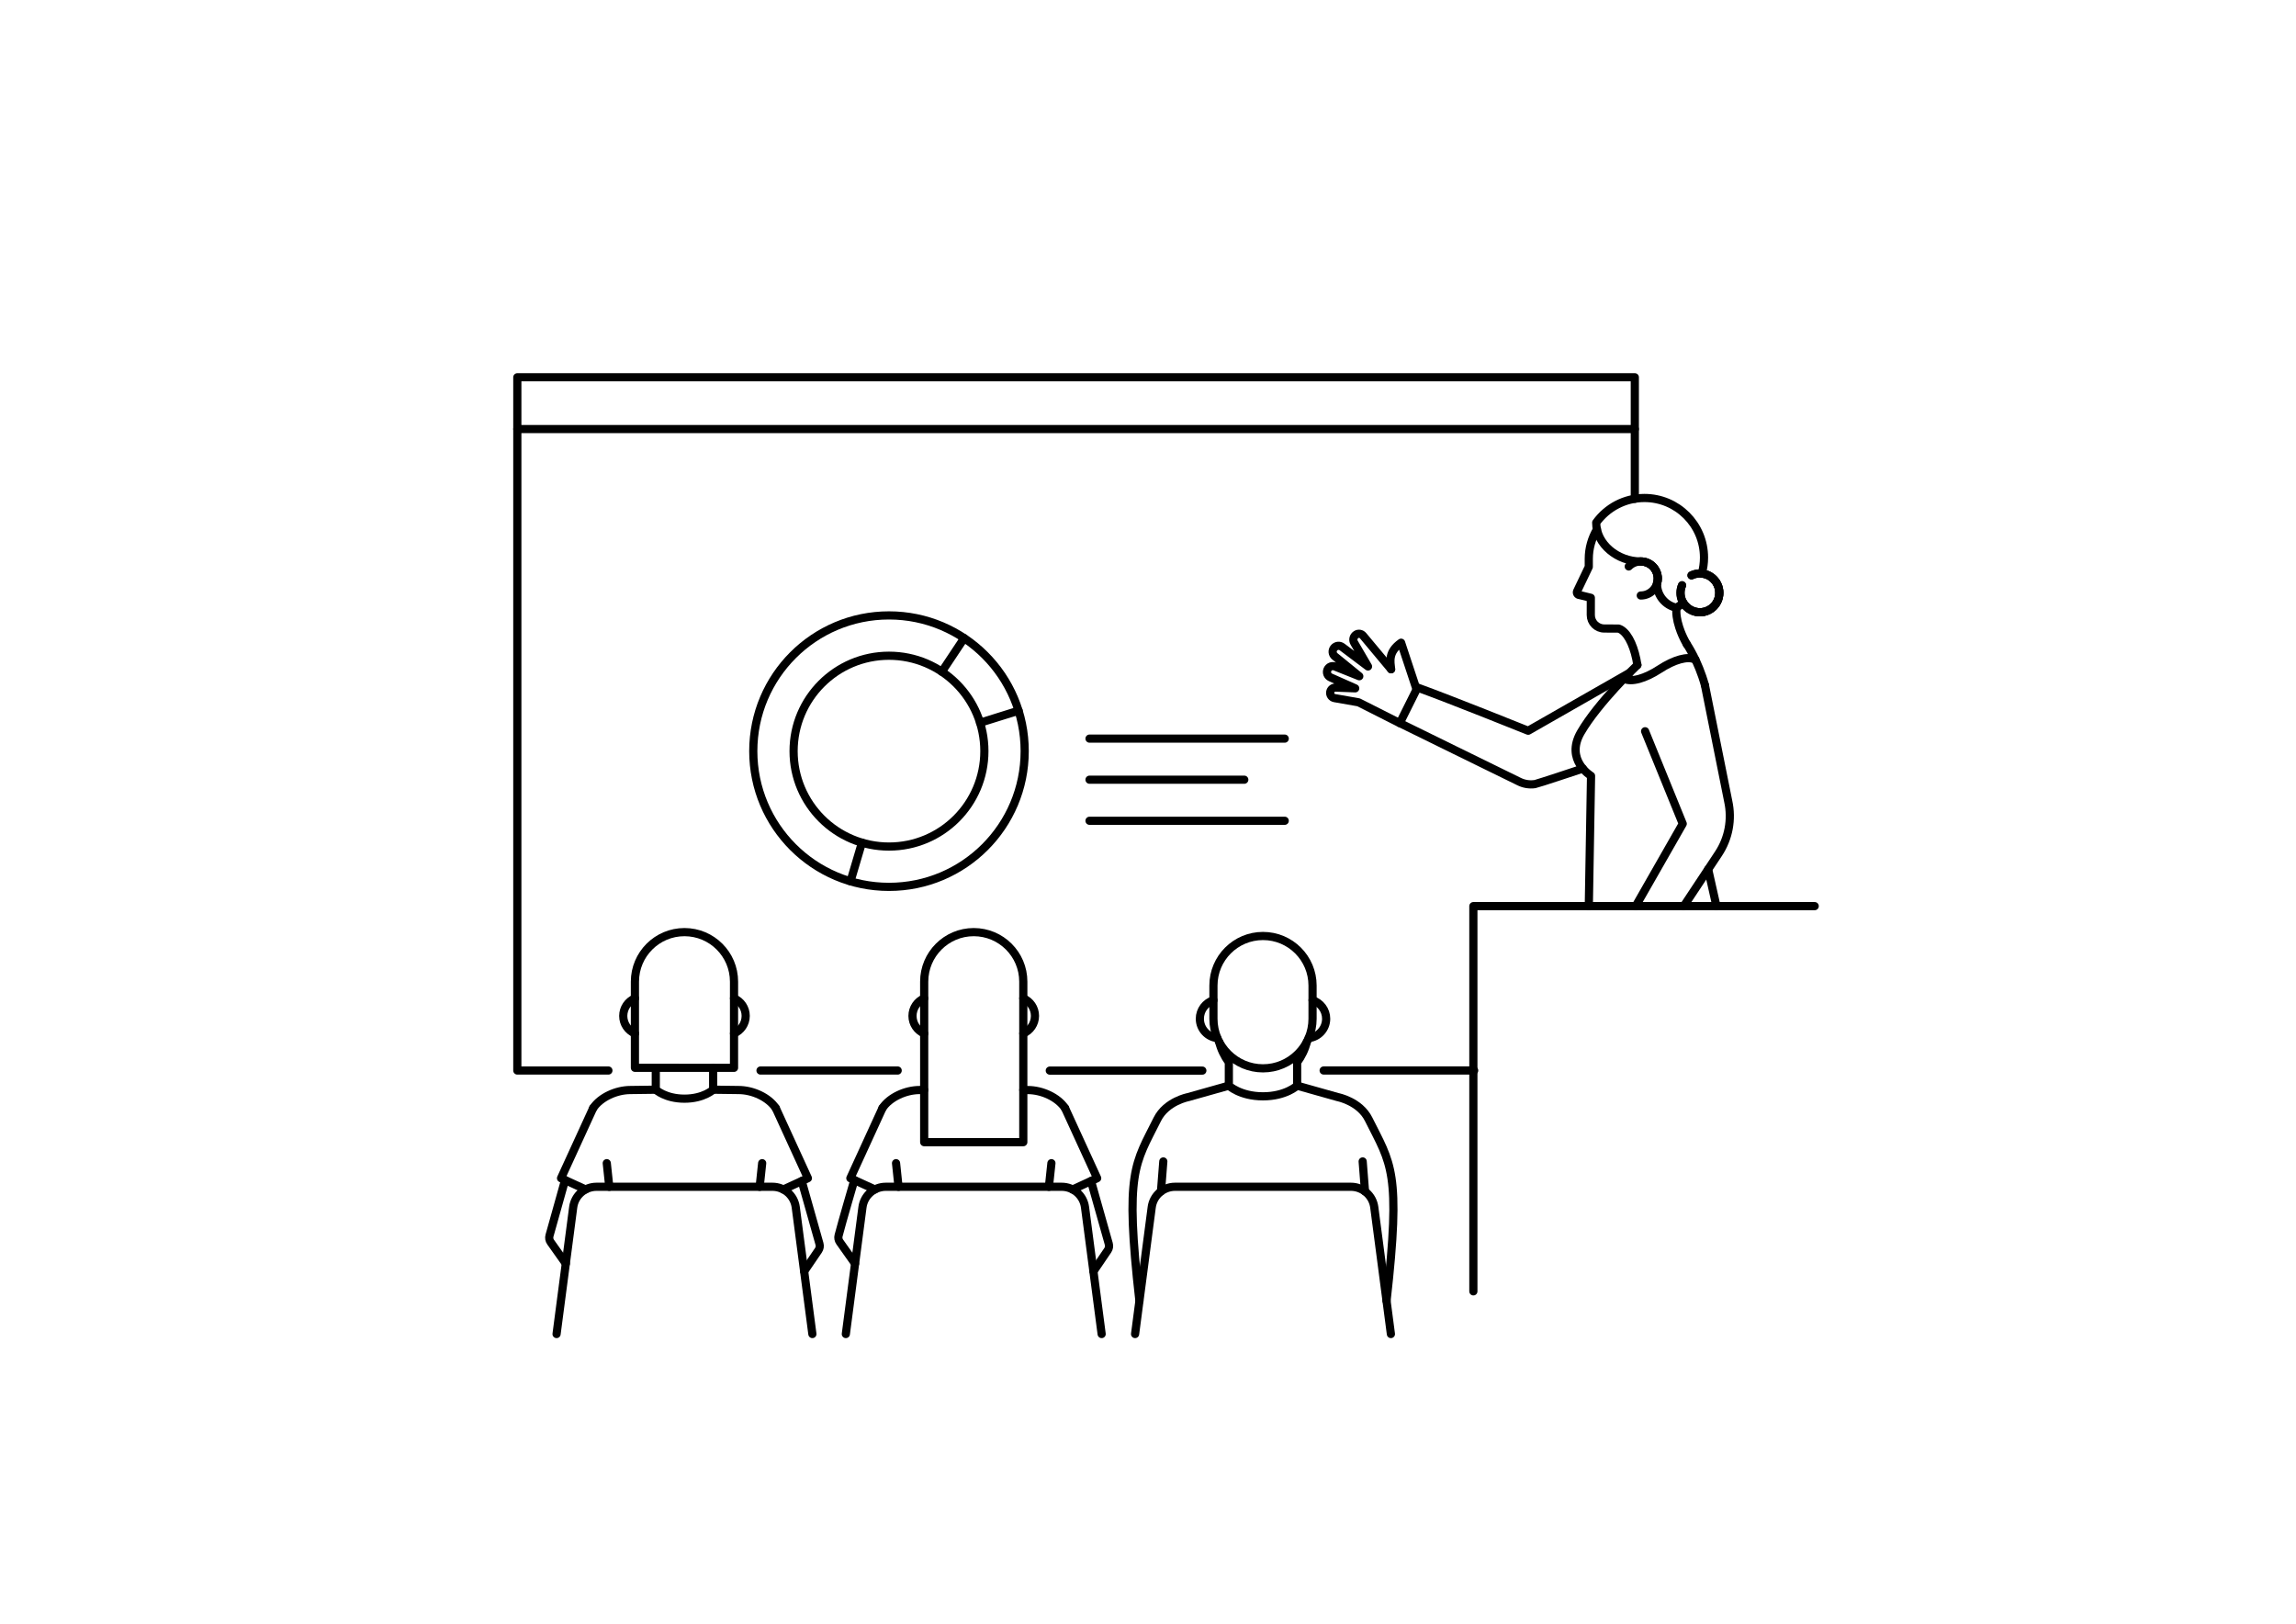<?xml version="1.0" encoding="utf-8"?>
<!-- Generator: Adobe Illustrator 24.0.3, SVG Export Plug-In . SVG Version: 6.00 Build 0)  -->
<svg version="1.1" xmlns="http://www.w3.org/2000/svg" xmlns:xlink="http://www.w3.org/1999/xlink" x="0px" y="0px"
	 viewBox="0 0 841.89 595.28" style="enable-background:new 0 0 841.89 595.28;" xml:space="preserve">
<style type="text/css">
	.st0{fill:none;stroke:#000000;stroke-width:3;stroke-linecap:round;stroke-linejoin:round;stroke-miterlimit:10;}
	.st1{fill:#FFFFFF;stroke:#000000;stroke-width:3;stroke-linecap:round;stroke-linejoin:round;stroke-miterlimit:10;}
	
		.st2{fill:none;stroke:#000000;stroke-width:3;stroke-linecap:round;stroke-linejoin:round;stroke-miterlimit:10;stroke-dasharray:4,4;}
	.st3{fill:none;stroke:#000000;stroke-miterlimit:10;}
	
		.st4{clip-path:url(#SVGID_2_);fill:none;stroke:#000000;stroke-width:3;stroke-linecap:round;stroke-linejoin:round;stroke-miterlimit:10;}
	.st5{clip-path:url(#SVGID_2_);}
	.st6{fill:none;stroke:#000000;stroke-width:3;stroke-linejoin:round;stroke-miterlimit:10;}
	.st7{fill:#FFFFFF;stroke:#000000;stroke-width:2;stroke-linecap:round;stroke-linejoin:round;stroke-miterlimit:10;}
	.st8{fill:none;stroke:#000000;stroke-width:2;stroke-linecap:round;stroke-linejoin:round;stroke-miterlimit:10;}
	.st9{fill:none;stroke:#232220;stroke-width:3;stroke-linecap:round;stroke-linejoin:round;stroke-miterlimit:10;}
	.st10{fill:#FFFFFF;stroke:#232220;stroke-width:3;stroke-linecap:round;stroke-linejoin:round;stroke-miterlimit:10;}
	.st11{fill:#FFFFFF;}
	.st12{fill:none;stroke:#000000;stroke-width:3;stroke-linecap:round;stroke-miterlimit:10;}
	.st13{fill:none;}
</style>
<g id="Illustration">
</g>
<g id="Bezeichnung">
	<g>
		<g>
			<g>
				<circle class="st0" cx="325.97" cy="275.38" r="49.76"/>
				<circle class="st0" cx="325.97" cy="275.38" r="34.98"/>
			</g>
			<line class="st0" x1="399.5" y1="270.79" x2="471.08" y2="270.79"/>
			<line class="st0" x1="399.5" y1="285.85" x2="456.25" y2="285.85"/>
			<line class="st0" x1="399.5" y1="300.91" x2="471.08" y2="300.91"/>
			<line class="st0" x1="345.35" y1="246.26" x2="353.54" y2="233.95"/>
			<line class="st0" x1="359.37" y1="264.96" x2="373.49" y2="260.55"/>
			<line class="st0" x1="316.06" y1="308.92" x2="311.86" y2="323.09"/>
		</g>
		<g>
			<g>
				<path class="st0" d="M207.2,432.63l-5.71,20.36c-0.23,0.82-0.08,1.71,0.42,2.4l5.57,7.86"/>
			</g>
			<path class="st0" d="M217.5,406.24c-5.89,12.86-5.89,12.86-11.78,25.71l9.01,4.13"/>
			<g>
				<path class="st0" d="M240.46,399.5l-9.31,0.12c-5.16,0-10.97,2.63-13.64,6.62"/>
			</g>
			<g>
				<path class="st0" d="M293.97,432.99l6.51,23.03c0.23,0.81,0.09,1.67-0.38,2.36l-5.24,7.7"/>
			</g>
			<path class="st0" d="M284.46,406.24c5.89,12.86,5.89,12.86,11.78,25.71l-9.01,4.13"/>
			<g>
				<path class="st0" d="M261.5,399.5l9.31,0.12c5.16,0,10.97,2.63,13.64,6.62"/>
			</g>
			<g>
				<path class="st0" d="M313.27,432.63c0,0-4.57,15.61-5.78,20.35c-0.21,0.81-0.05,1.66,0.43,2.34l5.62,7.94"/>
			</g>
			<path class="st0" d="M323.58,406.24c-5.89,12.86-5.89,12.86-11.78,25.71l9.01,4.13"/>
			<g>
				<path class="st0" d="M338.87,399.6l-1.65,0.02c-5.16,0-10.97,2.63-13.64,6.62"/>
			</g>
			<g>
				<path class="st0" d="M400.05,432.99l6.51,23.03c0.23,0.81,0.09,1.67-0.38,2.36l-5.24,7.71"/>
			</g>
			<path class="st0" d="M390.53,406.24c5.89,12.86,5.89,12.86,11.78,25.71l-9.01,4.13"/>
			<g>
				<path class="st0" d="M375.22,399.61l1.67,0.02c5.16,0,10.97,2.63,13.64,6.62"/>
			</g>
			<line class="st0" x1="329.16" y1="392.47" x2="278.86" y2="392.47"/>
			<line class="st0" x1="440.87" y1="392.5" x2="384.93" y2="392.5"/>
			<line class="st0" x1="540.55" y1="392.46" x2="485.35" y2="392.46"/>
			<rect x="189.69" y="138.31" class="st0" width="409.76" height="18.99"/>
			<line class="st0" x1="599.45" y1="157.3" x2="599.45" y2="182.86"/>
			<path class="st0" d="M597.47,246.7l-37.12,21.2c0,0-28.25-11.37-40.58-15.84l-6.5,13.03c12.77,6.22,25.96,12.8,43.79,21.47l0,0
				c1.73,0.85,3.73,1.2,5.78,0.9c0.85-0.12,17.56-5.69,17.56-5.69"/>
			<polyline class="st0" points="223.09,392.47 189.69,392.47 189.69,157.3 			"/>
			<g>
				<line class="st0" x1="500.52" y1="436.81" x2="499.66" y2="425.8"/>
				<line class="st0" x1="426.56" y1="425.8" x2="425.7" y2="436.81"/>
			</g>
			<path class="st0" d="M510.01,489.08l-6.1-46.49c-0.56-4.29-4.22-7.5-8.55-7.5h-64.5c-4.33,0-7.99,3.21-8.55,7.5l-6.1,46.49"/>
			<g>
				<path class="st0" d="M444.94,366.69c-2.89,0.92-4.98,3.61-4.98,6.8c0,3.7,2.82,6.73,6.42,7.1"/>
				<path class="st0" d="M479.85,380.59c3.6-0.37,6.42-3.4,6.42-7.1c0-3.19-2.1-5.88-4.98-6.8"/>
			</g>
			<path class="st0" d="M447.04,381.96c0.63,2.65,1.9,5.24,3.55,7.52v8.54c0,0,4.14,3.91,12.52,3.91h0c8.38,0,12.52-3.91,12.52-3.91
				h0v-8.54c1.66-2.27,2.92-4.86,3.55-7.52"/>
			<path class="st0" d="M240.46,391.48v8.02c0,0,3.48,3.29,10.52,3.29h0c7.04,0,10.52-3.29,10.52-3.29l0,0v-8.02"/>
			<path class="st0" d="M463.11,391.67L463.11,391.67c-10.04,0-18.17-8.14-18.17-18.17v-12.18c0-10.04,8.14-18.17,18.17-18.17h0
				c10.04,0,18.17,8.14,18.17,18.17v12.18C481.28,383.54,473.15,391.67,463.11,391.67z"/>
			<g>
				<path class="st0" d="M475.63,398.02l14.94,4.21c0,0,8,1.52,11.28,8.12c8.18,16.44,11.97,18.9,6.56,66.58"/>
				<path class="st0" d="M417.8,476.93c-5.41-47.68-1.62-50.14,6.56-66.58c3.28-6.6,11.28-8.12,11.28-8.12l14.94-4.21"/>
			</g>
			<g>
				<line class="st0" x1="329.47" y1="435.1" x2="328.56" y2="426.44"/>
				<line class="st0" x1="384.61" y1="435.1" x2="385.53" y2="426.44"/>
			</g>
			<path class="st0" d="M403.95,489.08l-6.1-46.49c-0.56-4.29-4.22-7.5-8.55-7.5h-64.5c-4.33,0-7.99,3.21-8.55,7.5l-6.1,46.49"/>
			<g>
				<path class="st0" d="M338.87,366.01c-2.51,1.06-4.28,3.55-4.28,6.45c0,2.9,1.77,5.37,4.28,6.44"/>
				<path class="st0" d="M375.22,378.89c2.51-1.06,4.28-3.54,4.28-6.44c0-2.9-1.76-5.38-4.28-6.45"/>
			</g>
			<path class="st0" d="M375.22,418.74v-58.84c0-10.04-8.14-18.17-18.17-18.17h0c-10.04,0-18.17,8.14-18.17,18.17v58.84H375.22z"/>
			<path class="st0" d="M600.4,243.79c0,0-14.43,13.79-20.76,24.71c-5.89,10.16,3.76,15.95,3.76,15.95l-0.82,47.75"/>
			<path class="st0" d="M625.16,251.21c-2.48-9-6.65-15.05-6.65-15.05"/>
			<line class="st0" x1="629.38" y1="332.2" x2="626.34" y2="318.71"/>
			<polyline class="st0" points="665.41,332.2 540.25,332.2 540.25,473.43 			"/>
			<polyline class="st0" points="603.22,268.09 617.02,302.01 599.77,332.2 			"/>
			<path class="st0" d="M625.16,251.21l8.55,42.62c1.44,6.61,0.15,13.52-3.59,19.16L617.4,332.2"/>
			<g>
				<path class="st0" d="M510.09,245.37l-10.26-12.29c-0.63-0.79-1.76-0.97-2.6-0.41l0,0c-0.98,0.65-1.28,1.95-0.69,2.96l5.08,8.71
					l-9.49-7.14c-0.95-0.72-2.3-0.53-3.03,0.41l0,0c-0.72,0.93-0.56,2.26,0.35,3.01l8.97,7.3l-8.9-3.56
					c-1.07-0.43-2.29,0.07-2.76,1.12l0,0c-0.49,1.09,0,2.37,1.09,2.85l9.07,4.02l-7.17-0.27c-0.97-0.04-1.81,0.65-1.98,1.6l0,0
					c-0.19,1.06,0.52,2.07,1.58,2.26l8.8,1.54l15.11,7.63"/>
				<path class="st0" d="M519.42,252.75l-5.67-17.12c-4.84,3.41-3.95,6.93-3.66,9.73"/>
			</g>
			<g>
				<g>
					<line class="st0" x1="223.41" y1="435.1" x2="222.49" y2="426.44"/>
					<line class="st0" x1="278.55" y1="435.1" x2="279.47" y2="426.44"/>
				</g>
				<path class="st0" d="M297.88,489.08l-6.1-46.49c-0.56-4.29-4.22-7.5-8.55-7.5h-64.5c-4.33,0-7.99,3.21-8.55,7.5l-6.1,46.49"/>
				<g>
					<path class="st0" d="M232.81,366.01c-2.51,1.06-4.28,3.55-4.28,6.45c0,2.9,1.77,5.37,4.28,6.44"/>
					<path class="st0" d="M269.15,378.89c2.51-1.06,4.28-3.54,4.28-6.44c0-2.9-1.76-5.38-4.28-6.45"/>
				</g>
				<path class="st0" d="M269.15,391.48v-31.58c0-10.04-8.14-18.17-18.17-18.17h0c-10.04,0-18.17,8.14-18.17,18.17v31.57
					L269.15,391.48z"/>
			</g>
			<path class="st0" d="M597.22,207.67c1.13-1.13,2.69-1.83,4.41-1.83c3.45,0,6.24,2.79,6.24,6.24c0,3.45-2.79,6.24-6.24,6.24"/>
			<g>
				<path class="st0" d="M621.66,241.83c-2.79-1.43-7.82,0.04-13.12,3.49c-5.29,3.45-10.33,4.92-13.12,3.49"/>
			</g>
			<path class="st0" d="M607.57,213.99c0.2-0.6,0.3-1.24,0.3-1.91c0-3.45-2.79-6.24-6.24-6.24h-0.06"/>
			<path class="st0" d="M618.51,236.16c-0.89-1.54-1.64-3.11-2.23-4.64l-0.55-1.55c-0.9-2.76-1.24-5.28-0.97-7.17c0,0,0,0,0,0h-0.01
				"/>
			<path class="st0" d="M585.56,194.1c-1.89,3.18-2.99,6.88-2.99,10.79v2.93l-4.27,8.93c-0.31,0.64,0.16,1.38,0.87,1.39l4.15,1.02
				c0,0-0.01,6.32-0.01,6.32c0,2.73,2.21,4.94,4.94,4.94l5.28,0.03c2.84,0.91,5.23,5.29,6.47,11.16l0.39,2.17"/>
			<path class="st0" d="M620.24,210.94c0.93-0.45,1.98-0.7,3.08-0.7c3.93,0,7.11,3.18,7.11,7.11c0,3.93-3.18,7.11-7.11,7.11
				c-3.93,0-7.11-3.18-7.11-7.11c0-0.98,0.2-1.92,0.56-2.77"/>
			<path class="st0" d="M630.43,217.35c0,3.92-3.19,7.11-7.11,7.11c-2.6,0-4.88-1.4-6.12-3.49c-0.77,0.68-1.59,1.29-2.45,1.84h-0.01
				c-4.1-0.85-7.17-4.47-7.17-8.82c0.2-0.6,0.3-1.24,0.3-1.91c0-3.45-2.79-6.24-6.24-6.24h-0.06c-8.4,0-16.28-6.31-16.28-14.24
				c3.97-5.47,10.41-9.03,17.69-9.03c12.06,0,21.84,9.78,21.84,21.84c0,2.03-0.28,4-0.8,5.87
				C627.61,210.62,630.43,213.66,630.43,217.35z"/>
			<path class="st0" d="M620.24,210.94c0.93-0.45,1.98-0.7,3.08-0.7c3.93,0,7.11,3.18,7.11,7.11c0,3.93-3.18,7.11-7.11,7.11
				c-3.93,0-7.11-3.18-7.11-7.11c0-0.98,0.2-1.92,0.56-2.77"/>
		</g>
	</g>
</g>
</svg>
